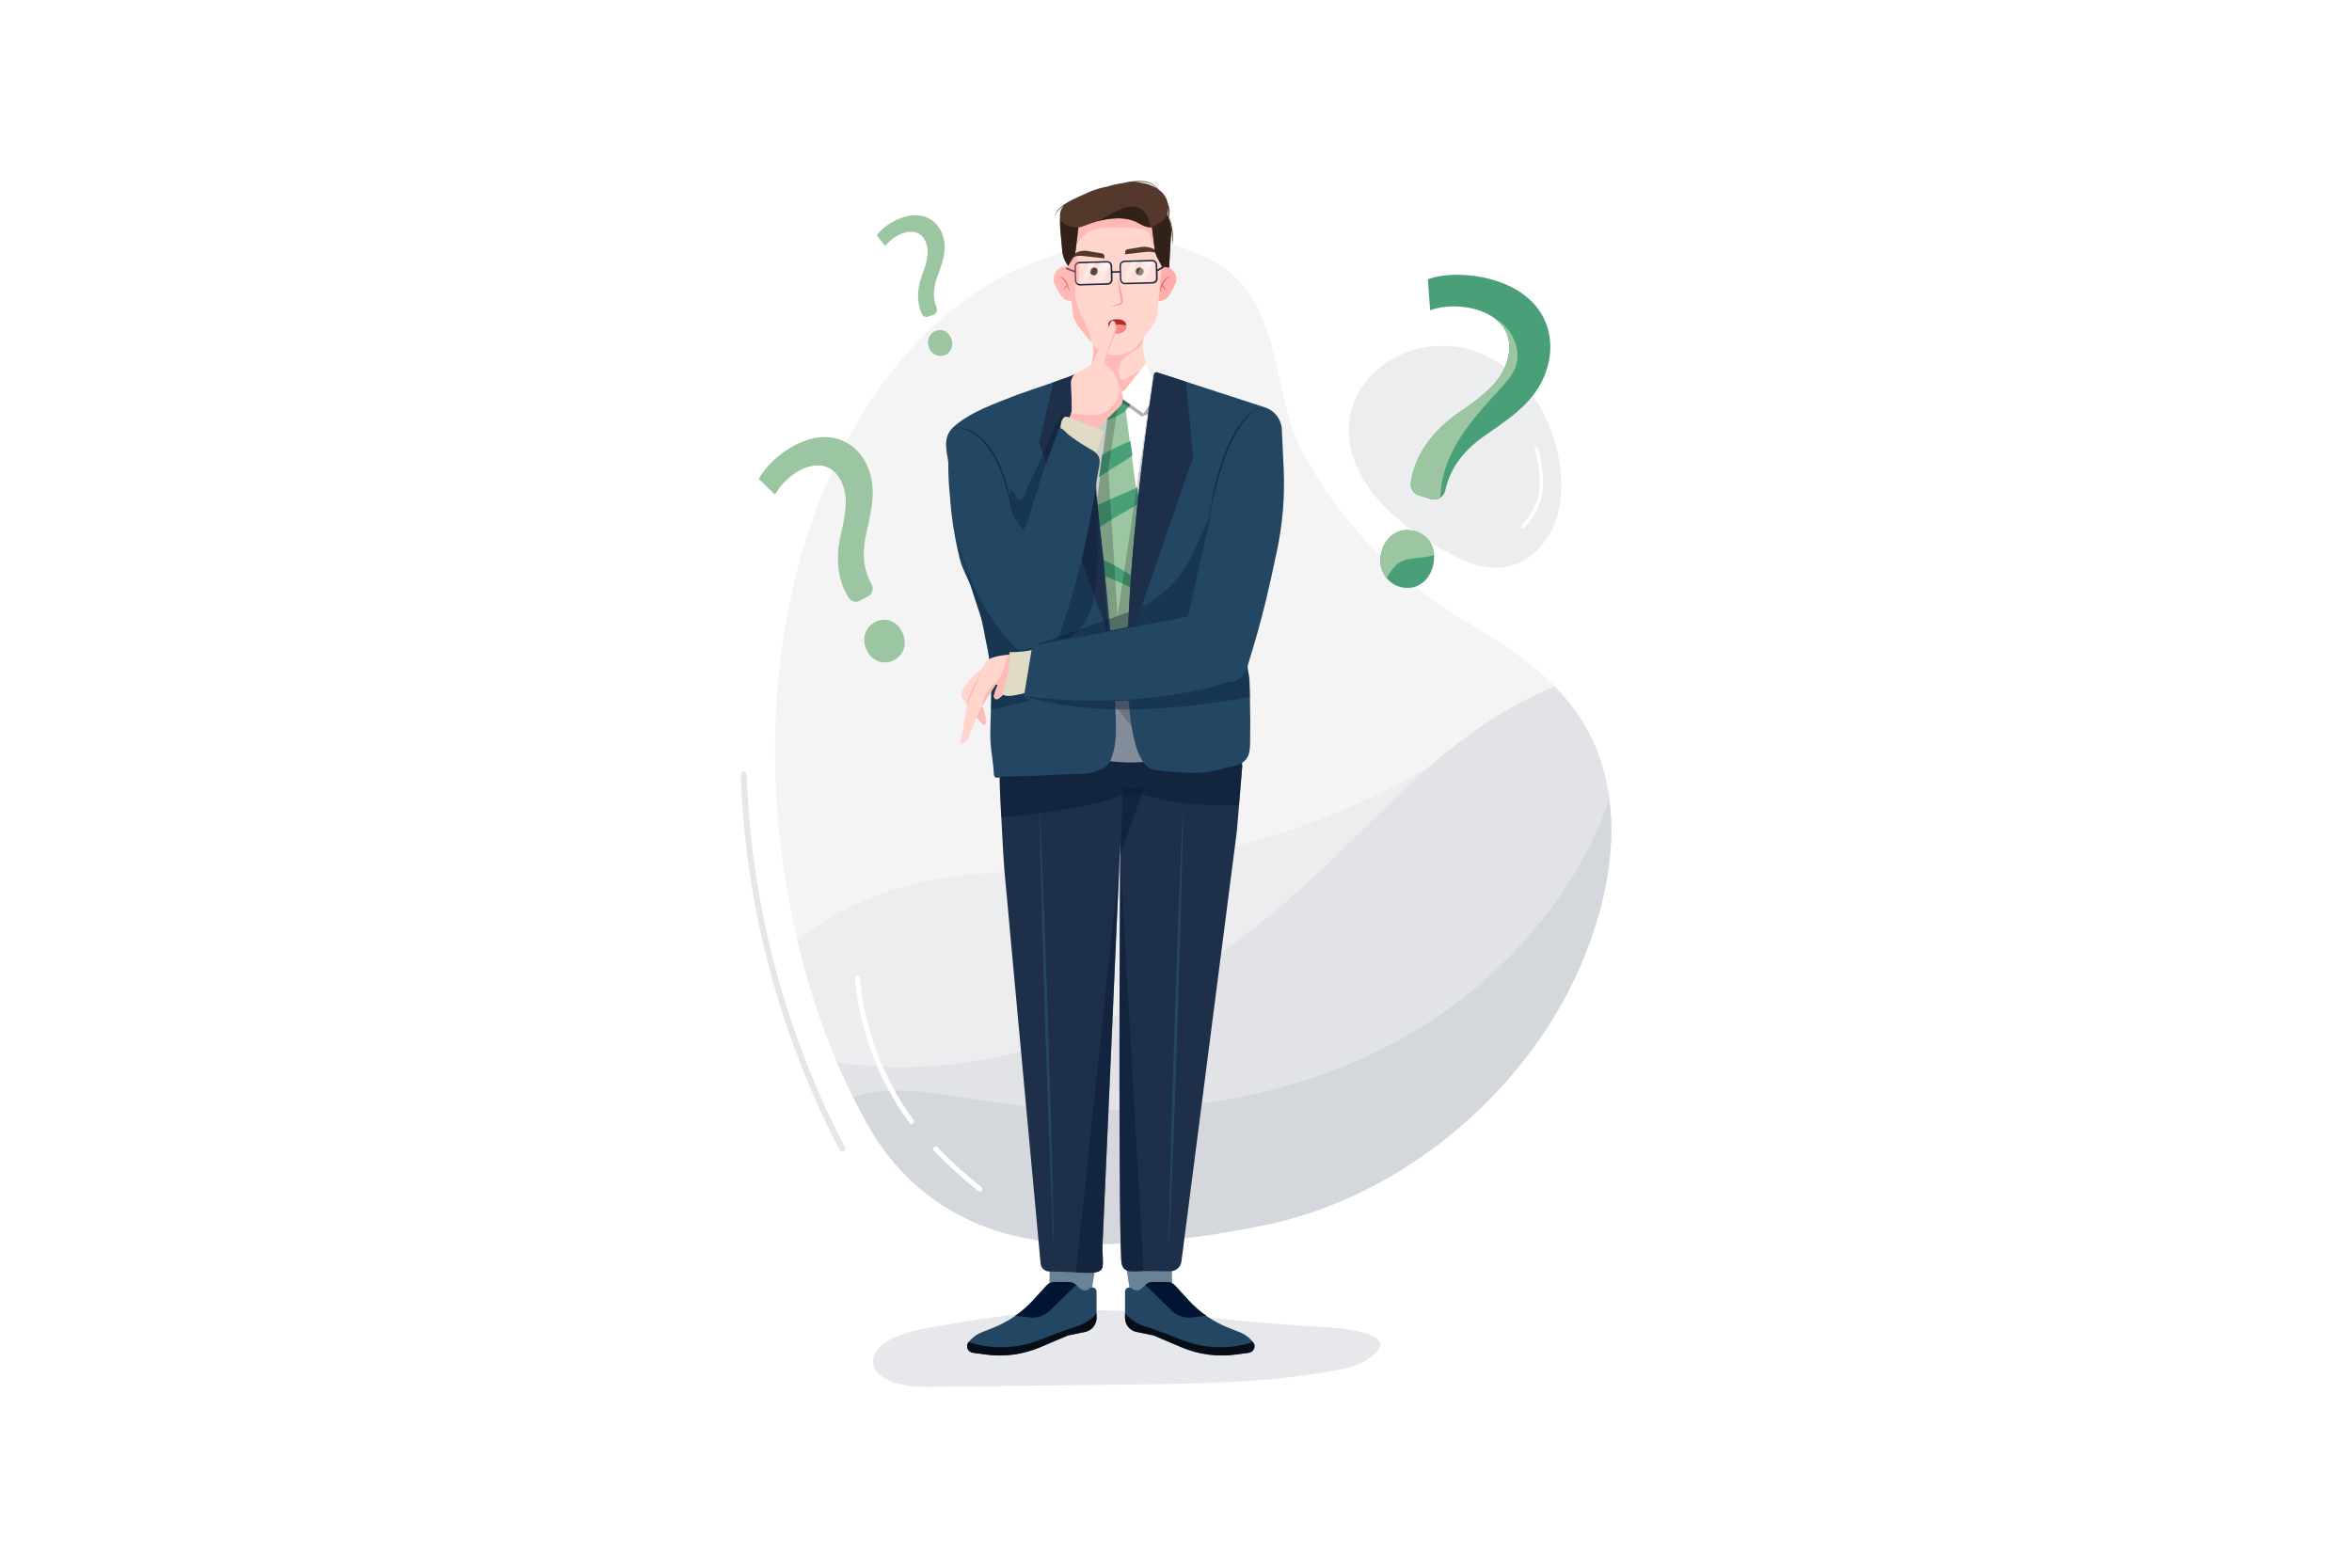 <?xml version="1.0" encoding="utf-8"?>
<!-- Generator: Adobe Illustrator 28.0.0, SVG Export Plug-In . SVG Version: 6.00 Build 0)  -->
<svg version="1.1" id="Layer_1" xmlns="http://www.w3.org/2000/svg" xmlns:xlink="http://www.w3.org/1999/xlink" x="0px" y="0px"
	 viewBox="0 0 4680 3120" style="enable-background:new 0 0 4680 3120;" xml:space="preserve">
<style type="text/css">
	.st0{fill:#FFFFFF;}
	.st1{fill:#F4F4F5;}
	.st2{fill:#ECEDEF;}
	.st3{fill:#E1E3E6;}
	.st4{fill:#D4D8DC;}
	.st5{fill:none;stroke:#FFFFFF;stroke-width:7;stroke-linecap:round;stroke-miterlimit:10;}
	.st6{opacity:0.11;}
	.st7{fill:#081A35;}
	.st8{opacity:0.1;fill:#081A35;enable-background:new    ;}
	.st9{fill:#9CC5A1;}
	.st10{fill:#49A078;}
	.st11{opacity:0.69;fill:#9CC5A1;enable-background:new    ;}
	.st12{fill:#FFD5CC;}
	.st13{opacity:0.35;fill:#FF888A;enable-background:new    ;}
	.st14{fill:#6A8295;}
	.st15{fill:#234662;}
	.st16{fill:#011533;}
	.st17{fill:#060D16;}
	.st18{fill:#1D2F49;}
	.st19{opacity:0.31;}
	.st20{opacity:0.2;}
	.st21{fill:#54382C;}
	.st22{opacity:0.5;fill:#FF888A;enable-background:new    ;}
	.st23{fill:#261712;}
	.st24{opacity:0.68;fill:#FF888A;enable-background:new    ;}
	.st25{fill:#D95C60;}
	.st26{opacity:0.21;fill:#FFFFFF;enable-background:new    ;}
	.st27{fill:#182841;}
	.st28{opacity:0.64;}
	.st29{fill:url(#SVGID_1_);}
	.st30{fill:url(#SVGID_00000064317346164426018030000016038086889895396500_);}
	.st31{fill:url(#SVGID_00000123418079769779261680000014299705972931921554_);}
	.st32{fill:url(#SVGID_00000137815715801992819250000009406164152944906886_);}
	.st33{opacity:0.72;}
	.st34{opacity:0.5;fill:#081A35;enable-background:new    ;}
	.st35{fill:#B52A2D;}
	.st36{fill:#FA8887;}
	.st37{opacity:0.36;fill:#081A35;enable-background:new    ;}
	.st38{fill:none;}
	.st39{opacity:0.33;}
	.st40{fill:#FF888A;}
	.st41{fill:#E0DBC4;}
	.st42{opacity:7.000000e-02;}
</style>
<rect class="st0" width="4680" height="3120"/>
<path class="st1" d="M3121.8,1970.6c-14.8,29-31.3,57.1-49.4,84.2c-127.3,190-332.1,337.4-555.7,383.4
	c-127.3,26.2-276.9,45.9-417.1,34.2c-105-8.8-198.6-45.8-273.1-110.3c-36-31.2-67.6-68.8-93.7-112.8c-2.4-4-4.7-8-6.9-12.1
	c-6.1-10.9-12-22-17.8-33.2c-0.9-1.6-1.7-3.2-2.5-4.9c-2.8-5.4-5.5-10.9-8.2-16.4c-5.9-11.9-11.6-23.8-17.1-35.9
	c-5.1-11-10-22.2-14.8-33.4c-32.7-76.8-59-157.9-78.7-240.9c0-0.1,0-0.2-0.1-0.3c-7.8-32.7-14.5-65.7-20.3-99
	c-1.6-9.3-3.2-18.7-4.6-28c-1.2-7.7-2.3-15.3-3.4-23c-20.9-148-21.7-298.3-1.8-439c51.5-365.7,265.3-764.4,671.7-801.8
	c77.6-7.2,151.4,10.4,214,57.5c109.8,82.7,89.2,247,148.9,359.5c3,5.6,6,11.2,9.1,16.8c15.9,28.4,33.5,55.8,52.6,82
	c70.4,96.6,159.7,177.8,262.6,238.7c21.5,12.7,43.1,25.8,64.3,39.6c30.4,19.8,59.9,41.2,87,65.1c6.2,5.4,12.2,11,18.1,16.8
	c3,2.9,5.9,5.8,8.9,8.8c13.5,13.7,26.1,28.3,37.6,43.8c13.8,18.6,25.9,38.4,35.9,59.3c4,8.3,7.7,16.8,11,25.4
	c12,31.2,20.2,63.7,24.2,96.9C3218.2,1718.3,3180.6,1855.8,3121.8,1970.6z"/>
<path class="st2" d="M2945.8,1458.8c-53.1,119.8-108.4,242.8-202.8,333.5c-61.3,58.9-136.2,101.3-211.2,141.4
	c-122.1,65.2-246.6,125.9-373.3,181.9c-127.1,56.1-263,108.5-401.1,93.1c-17.5-1.9-34.8-5.1-51.9-9.4c-2.8-5.4-5.6-10.9-8.2-16.4
	c-5.9-11.9-11.6-23.8-17.1-35.9c-5.1-11-10-22.2-14.8-33.4c-32.7-76.8-59-157.9-78.7-240.9c72.4-63,184.3-106.2,263.1-120.6
	c127.2-23.1,257.7-17.6,386.4-29.4C2490.5,1699.5,2738.2,1607.4,2945.8,1458.8z"/>
<path class="st3" d="M3121.8,1970.6c-14.8,29-31.3,57.1-49.4,84.2c-127.3,190-332.1,337.4-555.7,383.4
	c-127.3,26.2-276.9,45.9-417.1,34.2c-155.8-13-286.7-88.2-366.8-223c-2.4-4-4.7-8-6.9-12.1c-9.9-17.8-19.5-36-28.6-54.4
	c-5.9-11.9-11.6-23.8-17.1-35.9c-5.1-11-10-22.2-14.8-33.4c167.4,27.6,342.9-1.6,500.2-67.2c179.1-74.6,336.6-193.9,477.1-327.8
	c87.8-83.7,170.2-173.8,267.4-246.5c51.2-38.3,115.7-79.1,183.5-105.8c13.5,13.7,26.1,28.3,37.6,43.8c19.4,26,35.1,54.5,46.9,84.7
	c12,31.2,20.2,63.7,24.2,96.9C3218.2,1718.3,3180.6,1855.8,3121.8,1970.6z"/>
<path class="st2" d="M2707.2,944.3c34.8,65.4,97.3,111.2,161.3,148.4c38.2,22.2,81.1,42.8,124.8,36.2c42.6-6.4,78.4-38.9,96.4-78.1
	s19.9-84.1,13.8-126.8c-12.4-86.9-60.9-171.6-138.8-212.2C2808.1,630.4,2616.3,773.3,2707.2,944.3z"/>
<path class="st4" d="M3206,1657.1c0,0.8,0,1.7,0,2.5c0,1.8-0.1,3.5-0.1,5.2c0,2.1-0.1,4.2-0.2,6.3c-0.1,2.7-0.2,5.4-0.4,8
	c-0.1,1.4-0.1,2.8-0.2,4.3c-0.1,1.1-0.1,2.2-0.2,3.3c-0.1,1.9-0.3,3.8-0.4,5.8s-0.3,4-0.5,5.9c-0.1,1.6-0.3,3.2-0.4,4.8
	c-0.1,1.1-0.2,2.2-0.3,3.2c-0.1,1.4-0.3,2.8-0.4,4.1c-0.5,4.3-1,8.5-1.5,12.8c-0.2,1.7-0.4,3.3-0.7,5c-0.2,1.3-0.3,2.5-0.5,3.7
	c-0.3,2.2-0.6,4.5-1,6.7c-0.3,2.1-0.7,4.2-1,6.3c-0.4,2.7-0.9,5.3-1.4,7.9c-0.4,2-0.7,3.9-1.1,5.9c0,0.1,0,0.3-0.1,0.4
	c-0.4,2.1-0.8,4.2-1.2,6.2c0,0.1-0.1,0.2-0.1,0.3c-0.4,1.9-0.8,3.9-1.2,5.8c-1.6,7.8-3.4,15.6-5.3,23.4c-0.4,1.7-0.8,3.4-1.3,5.1
	c-1.6,6.3-3.2,12.6-5,18.8c-0.4,1.3-0.7,2.6-1.1,3.9c-0.6,2.2-1.3,4.4-1.9,6.6c-0.3,1.1-0.7,2.2-1,3.3c-0.6,1.9-1.1,3.7-1.7,5.6
	c-4.2,13.4-8.6,26.7-13.5,39.8c-0.6,1.6-1.2,3.2-1.8,4.9c-0.3,0.8-0.6,1.7-1,2.5c-1.2,3.2-2.4,6.3-3.6,9.4c-0.6,1.6-1.3,3.2-1.9,4.9
	c-2.6,6.5-5.3,12.9-8,19.2c-0.7,1.6-1.4,3.2-2.1,4.8c-1.4,3.2-2.8,6.3-4.2,9.5l-2.1,4.7c-0.7,1.6-1.4,3.1-2.2,4.7
	c-2.9,6.3-5.9,12.4-8.9,18.5c-0.8,1.5-1.5,3.1-2.3,4.6c-0.8,1.5-1.5,3-2.3,4.6c-14.8,29-31.3,57.1-49.4,84.2
	c-127.3,190-332.1,337.4-555.7,383.4c-127.3,26.2-276.9,45.9-417.1,34.2c-160.3-13.4-294.4-92.7-373.7-235.1
	c-9.9-17.8-19.5-36-28.6-54.4c17-4.9,34.4-8.2,52-10.1c67.9-7.3,136,7,203.4,17.4c130.1,20.1,263.9,25.3,394.9,11.6
	c137.3-14.4,271.6-49.6,395.5-110.4c208.2-102.1,383.1-282.5,459.1-499.7C3205,1613.3,3206.3,1635.2,3206,1657.1z"/>
<path class="st0" d="M1813.6,2236.9c-1.6,0-3.1-0.7-4-2c-61.5-84.2-99-183.5-108.6-287.3c-0.5-2.7,1.3-5.3,4-5.8
	c2.7-0.5,5.3,1.3,5.8,4c0.1,0.3,0.1,0.6,0.1,0.9c9.5,102,46.3,199.6,106.7,282.4c1.6,2.2,1.1,5.4-1.1,7
	C1815.7,2236.6,1814.7,2236.9,1813.6,2236.9L1813.6,2236.9z"/>
<path class="st0" d="M1949.7,2371.4c-1.1,0-2.2-0.4-3.1-1.1c-31.4-24.8-61.1-51.7-88.8-80.5c-1.7-2.1-1.4-5.3,0.7-7
	c1.9-1.5,4.6-1.5,6.5,0.1c27.4,28.5,56.7,55.1,87.8,79.6c2.2,1.7,2.5,4.9,0.8,7C1952.7,2370.7,1951.2,2371.4,1949.7,2371.4
	L1949.7,2371.4z"/>
<path class="st5" d="M3057,892.7c4.3,16,7.3,32.3,9,48.7c1.3,12.2,1.8,24.6,0.1,36.7c-3.7,26.4-17.9,50.5-36.1,70"/>
<g class="st6">
	<path class="st7" d="M1676,2291.6c-2.2,0-4.2-1.2-5.2-3.1c-120.3-229.6-188.3-488-196.8-747.1c0-3.2,2.6-5.9,5.8-5.9
		c3.1,0,5.7,2.4,5.9,5.5c8.4,257.4,76,514,195.5,742c1.5,2.9,0.4,6.4-2.5,7.9C1677.9,2291.4,1677,2291.6,1676,2291.6L1676,2291.6z"
		/>
</g>
<path class="st8" d="M2744.9,2682.2c14-32.6-80.6-39.5-118-41.6c-99.2-5.5-198.5-16.3-297.4-24.4c-63-5.2-126.2-10.3-189.6-9.1
	c-91.5,1.7-181.5,16.6-270.8,31.6c-36.5,6.1-74.5,12.8-103.3,30.4c-40.6,24.8-39.4,63.7,11.4,81.7c27.5,9.7,59.3,9.6,89.8,9.2
	l385.1-4.6c135.4-1.6,272.2-3.4,403.5-27.7c23.2-4.3,47.1-9.6,64.9-21.5C2734.3,2696.9,2742,2689,2744.9,2682.2z"/>
<path class="st9" d="M1846.9,630.3c-5,1.7-10.5-0.7-12.5-5.6l-0.5-1.1c-9.3-20.2-10.3-45.7,0.8-75.8c10.1-26.7,14.4-45.3,8.5-62.9
	c-6.7-19.9-23.3-28.9-47.2-20.7c-13.6,4.9-27.2,15-34.1,25.7l-17.3-21.3c9.3-13.8,28.8-27.8,48.8-34.9c43.5-15.5,72.4,5.1,82.4,34.7
	c8.9,26.5,1,50.8-9.7,79.5c-9.8,26.2-10.1,45.5-2.3,65l0,0c2.1,5.4-0.6,11.4-5.9,13.5c0,0-0.1,0-0.1,0L1846.9,630.3z M1849,693.2
	c-6.3-15.2-0.3-29.9,13.6-34.9c13.2-4.7,25.7,2.2,30.6,16.6c4.6,13.6-0.5,27.2-14.4,32.2C1866.9,711.4,1853.9,705.1,1849,693.2
	L1849,693.2z"/>
<path class="st9" d="M1795.2,1258.3c-10-20.7-29.3-29.6-48.5-22.6c-1.7,0.6-3.3,1.3-4.9,2.2c-21.7,11.2-28.4,36.5-15,60
	c3,5.2,7,9.7,11.9,13.2c11.6,8.4,26.9,9.6,39.6,3C1799.9,1302.8,1805.5,1279.5,1795.2,1258.3z M1724.8,1056.5
	c11.5-49.3,19.5-90.7-0.5-132.1c-22.4-46.3-74-73.7-141.9-38.7c-31.3,16.1-60.2,43.2-72.6,67.8l32.7,31.1c2.1-4.3,4.5-8.4,7.3-12.3
	c11.3-15.6,26.1-28.3,43.2-37.3c37.5-18.5,66.4-7.5,81.4,23.5c13.3,27.4,10,58.7-1,104.7c-11.8,51.7-5.1,93.1,14.4,124.2l1,1.7
	c4.3,7.6,13.8,10.4,21.6,6.5l12.7-6.6l4.2-2.2c5.7-3,9.2-8.9,9.2-15.2c0-2.8-0.7-5.7-2-8.2
	C1717.7,1133.2,1714.2,1101.5,1724.8,1056.5L1724.8,1056.5z"/>
<path class="st10" d="M2853.5,1104.4c-1.5-22.2-14.9-40.2-37.2-47c-31.5-9.6-60.7,9-68.5,45c-3.7,16.9,0.4,34.5,11.2,48
	c6.5,8.1,15.3,14.1,25.2,17.1c31.5,9.4,57.8-8.4,66.6-39.1C2853.1,1120.6,2854,1112.5,2853.5,1104.4z M2973.5,557.8
	c-45.3-13.8-98.1-14.6-132.4-2l4.6,61.8c26.2-10.2,63.4-10.4,94.2-1c14.2,4.6,25.9,10.6,35.2,17.8c26.1,20.2,33.7,49.7,24.2,82.8
	c-11.4,39.7-42.6,67.6-94.5,102.6c-57.9,39.8-88.2,87.2-96.8,136.4l-0.5,2.6c-2.4,11.8,4.3,23.5,15.5,26.9l24.6,7.5
	c2.1,0.6,4.2,1,6.4,1c4.4,0,8.6-1.3,12.2-3.8c4.7-3.2,8.1-8,9.4-13.6c10.3-45.8,35.1-80.4,85.9-114.8
	c55.5-37.8,100.4-71.1,117.5-131C3098.3,663.9,3071.8,587.8,2973.5,557.8L2973.5,557.8z"/>
<path class="st9" d="M2853.5,1104.4c-21.7,8.6-51.9,2.7-71.7,17.2c-9.6,7-16.2,18.2-22.9,28.8c-10.8-13.5-14.9-31.1-11.2-48
	c7.8-36,37.1-54.7,68.5-45C2838.6,1064.2,2852,1082.2,2853.5,1104.4z"/>
<path class="st9" d="M3015.4,731.1c-6.1,16-17.8,29-29.3,41.6c-32.3,35.3-65.3,70.7-89,112.3c-18.2,32.1-30.6,68.7-30.8,105.3
	c-3.6,2.4-7.9,3.8-12.2,3.8c-2.2,0-4.3-0.4-6.4-1l-24.6-7.5c-11.2-3.4-17.9-15.1-15.5-26.9l0.5-2.6c8.5-49.2,38.8-96.5,96.8-136.4
	c51.9-35,83.1-62.9,94.5-102.6c9.5-33.1,1.8-62.6-24.2-82.8C3008.4,652.9,3028.9,695.5,3015.4,731.1z"/>
<path class="st11" d="M1723.1,1188.9l-12.7,6.6c-7.8,4-17.3,1.1-21.6-6.5l-1-1.7c-19.4-31.1-26.2-72.4-14.4-124.2
	c11-45.9,14.2-77.3,1-104.7c-15-31-43.9-42-81.4-23.5c-17.1,8.9-31.8,21.7-43.2,37.3c13.5-31.9,65.1-49.2,96.1-52.2
	c11.9-1.1,24.9-0.5,34.3,7c6,4.8,9.8,11.8,12.9,18.9c32.2,74.2-2.7,164.4,28.3,239.1C1722,1186.3,1722.5,1187.6,1723.1,1188.9z"/>
<path class="st11" d="M1738.7,1311.1c-4.9-3.5-9-8-11.9-13.2c-13.4-23.6-6.7-48.9,15-60c1.6-0.8,3.2-1.6,4.9-2.2
	c1.7,3.8,3.2,7.8,4.5,11.8C1758.2,1269.4,1756.5,1296.7,1738.7,1311.1z"/>
<path class="st12" d="M2309.4,762.4c0,0-31.4,125.3-75.4,129.7c-59.5,5.8-133.2-105.3-105.4-123.9c0.6-0.4,1.2-0.8,1.9-1.1
	c56.7-25.7,43.8-80.5,43.8-80.5s25.5-17.5,50.9-29.1c27.2-12.5,54.2-18.2,49.5,11.2c-0.2,1.4-0.4,2.8-0.6,4.3
	c-0.4,3.1-0.6,6.1-0.6,9c-0.3,14.8,2.7,29.4,8.8,42.8c5.1,11.1,11.8,21.4,20,30.5C2304.5,757.9,2306.8,760.2,2309.4,762.4z"/>
<path class="st13" d="M2302.2,755.4c-2.2,3.6-4.7,7-7.6,10.1c-12.2,13.3-27.2,23.6-42,33.8c-10.6,7.3-21.7,14.8-34.4,17.1
	c-6.6,1.1-13.4,1-20.1-0.1c-23.1-3.5-44.1-15-59.4-32.6c-4.1-4.6-7.5-9.8-10.1-15.4c0.6-0.4,1.2-0.8,1.9-1.1
	c56.7-25.7,43.8-80.5,43.8-80.5s25.5-17.5,50.9-29.1c4.2,0.9,8.4,1.9,12.5,2.9c10.2,2.6,21.8,4.7,31.3,9.1c1.9,0.8,3.7,2,5.1,3.6
	c2.1,2.7,1.4,5.7-0.6,9c-1.3,1.9-2.7,3.8-4.2,5.5c-10.8,12.8-30.1,18.5-38.5,32.3c-4,6.6-9.7,34.2,4.1,35.5c1.8,0.2,3.6-0.7,5.2-1.5
	c11.7-6.3,23-13.4,33.7-21.3c3.1-2.1,6-4.7,8.4-7.6C2287.3,736,2294,746.3,2302.2,755.4z"/>
<path class="st14" d="M2333.1,2488.6c-3.1,3.9,0,90.7,0,90.7H2250l-21-134.1L2333.1,2488.6z"/>
<path class="st15" d="M2238.6,2570.5v52.2c0,13.6,9.5,25.3,22.8,28l34,7l55.7,23.6c34,14.4,71.3,19.4,107.9,14.4l25.8-3.5
	c6.5-0.9,11.4-6.5,11.4-13.1c0-3-1.1-5.9-3-8.2c-7.4-9.1-17-16-27.9-20.2l-19.5-7.6c-31-12.1-58.8-31.1-81.3-55.7l-26.3-28.8
	c-4.1-4.5-9.9-7.1-15.9-7.1h-28.5c-5.5,0-10.7,2.1-14.7,5.8l-7.7,7.2c-5.3,5-13.6,5-18.9,0l0,0c-3.4-3.1-8.6-2.9-11.7,0.4
	C2239.4,2566.4,2238.6,2568.4,2238.6,2570.5z"/>
<path class="st16" d="M2279.1,2557.3l52.4,51.2c10.4,10.2,24.8,15.1,39.2,13.5l29.7-3.2c-13.1-9.1-25.1-19.7-35.9-31.5l-26.3-28.8
	c-4.1-4.5-9.9-7.1-15.9-7.1h-28.6c-2.8,0-5.6,0.6-8.2,1.6L2279.1,2557.3z"/>
<path class="st17" d="M2238.6,2613.4v9.4c0,13.6,9.5,25.3,22.8,28l34,7l55.7,23.6c34,14.4,71.3,19.4,107.9,14.4l25.8-3.5
	c6.5-0.9,11.4-6.5,11.4-13.1c0-3-1.1-5.9-3-8.2c-1.6,0.5-3.1,1-4.7,1.5c-45.7,13.9-94.9,11.1-139.2-6.6
	c-34.4-13.8-57.6-21.9-72.1-26.4c-13.5-4.3-25.7-12-35.4-22.4L2238.6,2613.4z"/>
<path class="st14" d="M2087.4,2488.6c3.1,3.9,0,90.7,0,90.7h83.2l20.9-134.1L2087.4,2488.6z"/>
<path class="st18" d="M2471.8,1525.3l-6.4,77.3l-4.3,51.6l-110.3,856.4c-1.4,11.3-11.1,19.7-22.5,19.5c-17.1-0.3-34.3-0.5-51.5-0.5
	h-1.3c-20.9,0.2-42.8,6.6-44.4-20.3c-0.6-10.1-0.8-20.3-1.1-30.5c-0.8-30.9-1.2-61.7-1.5-92.6c-0.9-87.3-1-174.5-1-261.8
	c0-89.9,0.2-179.7,0.6-269.6c0.2-50,0.4-100.1,0.8-150.1c0-4.6,0-9.2,0.1-13.9c0-3.9,0-7.8,0.1-11.7l-0.3,6.8l-1.3,30
	c-1.9,42.4-3.8,84.8-5.6,127.2l-12.1,274c-4,89.6-7.9,179.3-11.9,268.9c-1.4,31.5-2.8,62.9-4.2,94.4c-0.6,12.7,2.2,28.9,0.2,40.8
	c-1.3,7.7-8.9,10.7-18.2,11.7c-6.8,0.6-13.6,0.6-20.3,0c-4.6-0.3-8.7-0.6-11.8-0.7l-2.7-0.1c-17.6-0.4-36-1.6-53-1.6
	c-9,0-16.5-6.8-17.3-15.8c-0.5-5.8-1.1-11.6-1.6-17.5c-3.5-38-7-76-10.5-114c-5.6-60.2-11.1-120.5-16.7-180.7
	c-6.2-67-12.4-134-18.5-201c-5.4-58.3-10.7-116.7-16.1-175c-1.9-21.1-3.6-42.2-5.8-63.2c-4.8-45.6-6.5-91.2-9-137.1
	c-0.3-5-0.5-9.9-0.8-14.9c-3-52.4-3.7-87.8,0.6-142.8c0.1-1.4,0.2-2.7,0.3-4c0.9-15.2-0.2-25.1,9.5-38.1s29.2-19.7,42.5-26.7
	c7.8-4,15.7-7.7,23.5-11.1c34.4-14.7,69.8-23.4,106.9-29.9c1.5,2.7-0.6,3.2,2.5,5.7c12.3,9.8,109-23,124-22.6
	c58,1.8,85.5-13,144.7,15c0.8,0.4,6.1,31.6,11.8,67.2c2.2,14.1,4.5,28.8,6.5,42.7c2.8,19.2,5.2,36.7,6.5,47.8
	C2471.4,1519.5,2471.8,1523.1,2471.8,1525.3z"/>
<path class="st15" d="M2181.9,2570.5v52.2c0,13.6-9.5,25.3-22.8,28l-34,7l-55.7,23.6c-34,14.4-71.2,19.4-107.8,14.4l-25.8-3.5
	c-6.5-0.9-11.4-6.5-11.4-13.1c0-3,1.1-5.9,3-8.2c7.4-9.1,17-16,27.9-20.2l19.5-7.6c31-12.1,58.8-31.2,81.3-55.7l26.3-28.8
	c4.1-4.5,9.9-7.1,15.9-7.1h28.6c5.5,0,10.7,2.1,14.7,5.8l7.7,7.2c5.3,5,13.6,5,18.9,0l0,0c3.4-3.1,8.6-2.8,11.7,0.6
	C2181.1,2566.5,2181.9,2568.5,2181.9,2570.5z"/>
<path class="st0" d="M2133.4,747.2l77.4,44.6l84.2-46.7l38.8,762.8c0,0-101.6,26.6-184.9-8.8S2133.4,747.2,2133.4,747.2z"/>
<path class="st16" d="M2141.4,2557.3l-52.4,51.2c-10.4,10.2-24.8,15.1-39.2,13.5l-29.7-3.2c13.1-9.1,25.1-19.7,35.9-31.5l26.3-28.8
	c4.1-4.5,9.9-7.1,15.9-7.1h28.6c2.8,0,5.6,0.6,8.2,1.6L2141.4,2557.3z"/>
<path class="st17" d="M2181.9,2613.4v9.4c0,13.6-9.5,25.3-22.8,28l-34,7l-55.7,23.6c-34,14.4-71.2,19.4-107.8,14.4l-25.8-3.5
	c-6.5-0.9-11.4-6.5-11.4-13.1c0-3,1.1-5.9,3-8.2c1.6,0.5,3.1,1,4.7,1.5c45.7,13.9,94.9,11.1,139.2-6.6
	c34.4-13.8,57.6-21.9,72.1-26.4c13.5-4.3,25.7-12,35.4-22.4L2181.9,2613.4z"/>
<path class="st15" d="M2097.3,2495.9c-1.9-37.5-3.4-75-5.1-112.5l-4.5-112.4c-1.6-37.5-2.7-75-4.1-112.5l-3.9-112.5l-3.4-112.5
	c-1.1-37.5-2.4-75-3.2-112.5l-2.8-112.5c-0.7-37.5-1.6-75-2.1-112.6c1.9,37.5,3.4,75,5.1,112.5l4.5,112.5c1.6,37.5,2.7,75,4.1,112.5
	l3.9,112.5l3.3,112.5c1.1,37.5,2.4,75,3.2,112.5l2.8,112.5C2095.9,2420.9,2096.8,2458.4,2097.3,2495.9z"/>
<path class="st15" d="M2325.3,2495.9c1.9-37.5,3.4-75,5.1-112.5l4.5-112.5c1.6-37.5,2.7-75,4.1-112.5l3.9-112.5l3.4-112.5
	c1.1-37.5,2.4-75,3.2-112.5l2.8-112.5c0.7-37.5,1.6-75,2.1-112.6c-1.9,37.5-3.4,75-5.1,112.5l-4.5,112.5c-1.6,37.5-2.7,75-4.1,112.5
	l-3.9,112.5l-3.4,112.5c-1.1,37.5-2.4,75-3.2,112.5l-2.8,112.5C2326.7,2420.9,2325.8,2458.4,2325.3,2495.9z"/>
<polygon class="st9" points="2287.4,1173.3 2276.1,1200.7 2269.8,1216 2230.1,1312.8 2159.4,1182.4 2161.6,1165.3 2165.9,1131 
	2171.4,1087.7 2178.9,1028.4 2186.9,965.1 2193,916.5 2202.6,840.8 2205.1,821.1 2199,815.7 2196.9,813.8 2220.7,786.8 
	2249.1,807.1 2245.8,810.7 2240,817.2 2240.4,820.4 2249.2,886.4 2253.4,918 2262.7,987.7 2267.3,1022.3 "/>
<path class="st10" d="M2245.8,808.6l-5.8,5.9l0.4,2.9c-11.4,8.4-24.2,14.7-37.8,18.6l2.5-17.9l-6.1-5l-2.1-1.7l23.8-24.7l28.4,18.6
	L2245.8,808.6z"/>
<path class="st10" d="M2253.4,906.5c-21.4,15.2-44.9,27.8-66.5,43.1l6.2-44.4c18.1-10.5,36.8-19.7,56.2-27.5L2253.4,906.5z"/>
<path class="st10" d="M2267.2,1001.8c-32.7,18.8-65.9,36.8-95.9,59.8l7.5-54.2l83.8-37.2L2267.2,1001.8z"/>
<path class="st10" d="M2276.1,1164.7l-6.3,14c-35.1-17.7-71.3-33.1-108.3-46.3l4.4-31.3C2204.9,1117.7,2243.6,1136.7,2276.1,1164.7z
	"/>
<g class="st19">
	<polygon points="2275.1,823 2224.3,787.1 2222.1,785.5 2220.3,787.4 2171,836.8 2175.1,842.1 2200.6,816.4 2222.8,794.2 
		2247.7,811.8 2271.9,828.9 2293.2,820.9 2296,793.8 	"/>
</g>
<g class="st20">
	<polygon points="2229.1,775.3 2205.3,935 2223.7,1226.2 2294.9,745.2 2362.1,1024.4 2296.2,1499.1 2145.8,1316.6 2122.5,844.5 	"/>
</g>
<path class="st12" d="M2337.5,567.8l-9.9,18.1c-3.3,6.1-9.1,10.6-15.8,12.4l-6.7,1.8l-1.8,20.5c-1,11-5.1,21.6-11.8,30.4l-20.3,26.6
	l-4.9,6.4c-19.6,25.7-56.4,30.6-82.1,11c-3.8-2.9-7.3-6.3-10.3-10.1l-2.3-2.9l-1.7-2.1l-23-29c-6.9-8.7-11.2-19.2-12.4-30.2
	l-1.1-10.7l0,0l-1-9.7l-7.3-1.9c-1.4-0.4-2.8-0.9-4.1-1.5c-0.7-0.3-1.4-0.6-2-1l0,0c-3.7-2.2-6.9-5.2-9.1-8.9l0,0
	c-0.2-0.3-0.4-0.6-0.5-0.9l-9.9-18.1c-2-3.7-3.1-7.9-3.1-12.2c0-1.1,0.1-2.2,0.2-3.3c1.8-13.9,14.5-23.7,28.3-22l-0.1-0.8v-0.3
	c0-0.4-0.1-0.8-0.1-1.1c-0.3-3.7-0.3-7.5,0.1-11.2l4.1-39.5c3-29.9,28.1-52.6,58.2-52.6h66.4c10.8,0,21.4,3,30.6,8.6
	c6.3,3.9,11.8,8.8,16.2,14.7c7.6,10.2,11.8,22.5,11.7,35.2v36.9c0,1.7-0.1,3.5-0.2,5.2l-0.4,4.8c1-0.2,2-0.3,3.1-0.3
	c4-0.1,8,0.7,11.7,2.5l0,0c12.7,6.1,18.1,21.3,12,34C2337.9,567,2337.7,567.4,2337.5,567.8L2337.5,567.8z"/>
<path class="st13" d="M2289.2,471.9c-1.7-4.4-3.6-8.9-7.2-11.9c-4.3-3.7-10.4-4.5-16-5.1c-17.2-1.8-34.5-2.6-51.9-2.4
	c-21,0.2-43.8,2.8-58.9,17.4c-11.3,10.9-17.4,27.8-31.8,34c-1.1,0.6-2.3,0.8-3.5,0.5c-1.2-0.5-2.1-1.4-2.6-2.5
	c-5.6-9.8-3.2-22-0.5-33c3.4-13.3,7.2-27.1,16.4-37.4c8.1-9.1,19.5-14.5,30.9-18.8c26.2-9.9,54-15.2,82-15.9c14-0.3,28.7,0.7,41,7.6
	c15.9,9,25.5,26.7,28.7,44.7s1,36.5-1.6,54.6c-1.6,11.3-8.7,16.8-12.8,4.9C2297,496.4,2293.9,483.9,2289.2,471.9z"/>
<path class="st21" d="M2324.7,433c0.8-1.7,1.5-3.6,1.9-5.4c1-4.9,0.9-10-0.3-14.8c-0.7-2.8-1.5-5.6-2.6-8.3
	c-1.8-8.8-6.7-18.8-17.8-27c-2.5-2.9-5.3-5.6-8.2-8.1c-4.3-3.7-9.5-6.4-15-7.8c-5.7-1.4-11.3-1.4-17-1.4c-5.6,0.1-11.3,0.5-16.9,1.3
	c-4.2,0.6-8.3,1.5-12.4,2.5c-11.7,1.7-23.3,4.2-34.6,7.7c-2,0.4-4.1,0.7-6.1,1.2c-5.5,1.2-11,2.8-16.4,4.6
	c-5.4,1.8-10.7,3.9-15.8,6.3c-5.1,2.5-10.2,4.8-15.4,7c-10.2,4.7-20.7,9.2-30.1,15.8c-4.7,3.2-9.1,6.9-13,11.1
	c-2,2.1-3.6,4.5-4.6,7.2c-1.1,2.7-1.1,5.7,0,8.4c-0.9-2.7-0.7-5.6,0.5-8.1c1.2-2.5,2.8-4.8,4.9-6.7c3.2-3.2,6.7-6.1,10.5-8.7
	c-4.8,5.4-7.4,12.4-7.2,19.6l0.1,4.3l0.4,19.7c0,1.2,0.1,2.4,0.2,3.6l3.9,42.4c0.8,8.4,3.4,16.5,7.7,23.7l4,6.6l11.3-17.9
	c1.8-3.9,3-8,3.5-12.2l0,0l5.7-46.9c3.8-0.6,7.5-1.7,11.1-3.1c8.2-3.4,16.6-6.2,25.1-8.6l0.2-0.1c24.7-6.8,58.5-11.3,83.9,3.7
	c8.6,5,15.9,7.5,22.3,8.2h0.4c1.1,0.1,2.3,0.1,3.4,0.1l5.4,43.1c0.8,6.5,2.9,12.8,6,18.5l6.4,11.8c0.7,1.3,1.2,2.8,1.5,4.3l14.8,2.2
	l3.2-56.7c0.1-2.2,0.4-4.4,0.6-6.5C2331.5,457,2329.6,444.4,2324.7,433z M2324.7,413c0.8,4.7,0.8,9.4-0.1,14.1
	c-0.2,1.2-0.6,2.4-1,3.5c-0.4-0.8-0.7-1.5-1.1-2.3c0.6-1.5,0.8-2.4,0.8-2.4c1.1-4.3,1.6-8.7,1.4-13.1V413z M2175.7,380.4l4.2-1.6
	c1.1-0.4,2.2-0.8,3.4-1.1C2180.7,378.5,2178.2,379.4,2175.7,380.4L2175.7,380.4z M2276.2,364.6c-6.5-1.4-13.1-2.2-19.7-2.1
	c3-0.3,6.1-0.5,9.1-0.6c5.6-0.1,11.2-0.1,16.6,1c5.4,1.2,10.4,3.6,14.7,7.1c2.4,1.9,4.7,3.9,6.9,6
	C2297.1,371.3,2288.1,367.3,2276.2,364.6L2276.2,364.6z"/>
<path class="st22" d="M2337.5,567.8l-9.9,18.1c-3.3,6.1-9.1,10.6-15.8,12.4l-6.7,1.8l6.2-69.7l3.1-0.3c14-0.4,25.8,10.6,26.2,24.7
	C2340.8,559.3,2339.7,563.8,2337.5,567.8L2337.5,567.8z"/>
<path class="st21" d="M2243.4,496.2l26.4-4.4c10.3-1.7,20.9,0.4,29.8,5.9l16.7,10.4c0.1,0.1,0.1,0.2,0,0.3c-0.1,0.1-0.1,0.1-0.2,0.1
	l-17.5-5.5c-5.7-1.8-11.7-2.4-17.6-1.7l-42.3,4.7c-0.1,0-0.2-0.1-0.2-0.2c0,0,0,0,0,0l0.6-5C2239.3,498.4,2241.1,496.6,2243.4,496.2
	z"/>
<path class="st21" d="M2193,504.4l-29.1-4.9c-8.6-1.4-17.5,0.3-24.9,4.9l-19,11.8c-0.1,0.1-0.1,0.2,0,0.3c0.1,0.1,0.1,0.1,0.2,0.1
	l19-5.9c4.7-1.5,9.8-2,14.7-1.4l43.8,4.9c0.1,0,0.2-0.1,0.2-0.2c0,0,0,0,0-0.1l-0.6-5.1C2197,506.6,2195.3,504.8,2193,504.4z"/>
<path class="st23" d="M2184.7,540.2c0,4.3-3.5,7.8-7.8,7.8s-7.8-3.5-7.8-7.8c0-4.3,3.5-7.8,7.8-7.8c0,0,0,0,0,0
	C2181.2,532.4,2184.7,535.8,2184.7,540.2C2184.7,540.1,2184.7,540.1,2184.7,540.2z"/>
<path class="st23" d="M2275.7,540.2c0,4.3-3.5,7.8-7.8,7.8c-4.3,0-7.8-3.5-7.8-7.8c0-4.3,3.5-7.8,7.8-7.8
	C2272.3,532.4,2275.7,535.8,2275.7,540.2C2275.7,540.1,2275.7,540.1,2275.7,540.2z"/>
<path class="st24" d="M2224.9,557.3c1.9,5.5,3.4,11.2,4.7,16.8s2.5,11.3,3.6,17l0.7,4.3c0.1,0.8,0.2,1.3,0.4,2.3
	c0.1,0.9,0.1,1.9-0.1,2.8c-0.4,1.8-1.3,3.4-2.7,4.7c-1.3,1.2-2.9,2-4.7,2.2c-5.7,1.1-11.4,2-17.3,2.6c5.4-2.2,11-4,16.5-5.7
	c0.6-0.1,1.1-0.4,1.6-0.7c0.5-0.3,0.9-0.6,1.3-1c0.7-0.8,1.2-1.8,1.4-2.9c0.1-0.5,0.1-1,0-1.6c-0.1-0.5-0.3-1.4-0.4-2l-0.8-4.3
	c-1-5.7-2-11.4-2.7-17.2S2225.1,563.1,2224.9,557.3z"/>
<path class="st25" d="M2319.7,554.3c-2.6,2.3-4.7,5-6.3,8c-0.8,1.5-1.6,3-2.2,4.6c-0.6,1.6-1.1,3.2-1.6,4.8s-0.8,3.3-1.1,4.9
	s-0.4,3.3-0.5,5c0.6-1.6,1-3.2,1.5-4.8l1.6-4.7c0.5-1.3,1-2.5,1.5-3.8c0.1,0.2,0.1,0.4,0.2,0.6c0.5,1,1.1,2,1.7,3
	c1.3,1.9,3,3.5,4.9,4.7c-0.8-2.1-1.9-4.1-3.3-5.9c-0.7-0.9-1.3-1.8-2-2.6l-0.9-1.1c0.6-1.3,1.2-2.5,1.9-3.7c1.5-2.8,3.4-5.5,5.6-7.8
	c1.1-1.2,2.3-2.2,3.6-3.2c1.3-1,2.8-1.8,4.3-2.4C2325.4,550.4,2322.2,552,2319.7,554.3z"/>
<path class="st25" d="M2116.5,554.3c2.6,2.3,4.7,5,6.3,8c0.8,1.5,1.5,3,2.2,4.6c0.6,1.6,1.1,3.2,1.6,4.8s0.8,3.3,1,4.9
	s0.4,3.3,0.5,5c-0.6-1.6-1-3.2-1.5-4.8l-1.6-4.7c-0.5-1.3-1-2.5-1.6-3.8c-0.1,0.2-0.1,0.4-0.2,0.6c-0.5,1-1.1,2-1.8,3
	c-1.3,1.9-3,3.5-4.9,4.7c0.8-2.1,1.9-4.1,3.3-5.9c0.7-0.9,1.3-1.8,2-2.6l0.9-1.1c-0.6-1.3-1.2-2.5-1.9-3.7c-1.5-2.8-3.4-5.5-5.6-7.8
	c-1.1-1.2-2.3-2.2-3.6-3.2c-1.3-1-2.8-1.8-4.3-2.4C2110.8,550.4,2114,552,2116.5,554.3z"/>
<polygon class="st26" points="2213.3,538.8 2213.3,540 2213.2,538.8 "/>
<path class="st27" d="M2213.3,544.1v15.1c0.2-0.9,0.4-1.8,0.3-2.8L2213.3,544.1z"/>
<path class="st27" d="M2315.5,530.9c-0.4-0.7-1.4-1-2.1-0.6l-6.6,3.8l-4,2.3l-0.2-9.4c-0.1-5.5-4.7-9.9-10.2-9.8c0,0,0,0,0,0
	l-55,1.5c-5.5,0.1-9.9,4.7-9.7,10.3c0,0,0,0,0,0l0.3,10.4l-2.5,0.1l-12.1,0.3h-0.1l-0.3-10.4c-0.1-5.5-4.7-9.9-10.2-9.8
	c0,0,0,0-0.1,0l-55,1.5c-2.7,0.1-5.2,1.2-7,3.1l0,0c-1.8,1.9-2.8,4.5-2.7,7.1l0.2,7.4l-15.1-6c-0.8-0.3-1.7,0-2,0.8c0,0,0,0,0,0.1
	c-0.3,0.8,0.1,1.7,0.9,2l16.4,6.5l0.4,16.3c0.2,5.4,4.6,9.7,10,9.8c0.1,0,0.2,0,0.3,0l55-1.5c4.5-0.1,8.3-3.2,9.4-7.5v-15.1v-1.2
	l0,0l12.1-0.3l2.5-0.1l0.4,13.5c0.1,5.4,4.6,9.8,10,9.8h0.3l55-1.5c5.5-0.1,9.9-4.7,9.8-10.2c0,0,0,0,0,0l-0.4-14.2l3.9-2.2l8.2-4.6
	C2315.7,532.6,2315.9,531.6,2315.5,530.9z M2203.8,563.6l-55,1.5c-1.9,0.1-3.7-0.6-5-1.9c-1.3-1.3-2.1-3-2.2-4.9l-0.7-27
	c-0.1-3.8,2.9-7,6.8-7.1l55-1.5h0.2c3.8,0,6.8,3,6.9,6.8l0.3,11.9v0.1l0.4,15.1C2210.5,560.3,2207.6,563.5,2203.8,563.6
	L2203.8,563.6z M2293.5,561.3l-55,1.5c-1.9,0.1-3.7-0.6-5-1.9c-1.3-1.3-2.1-3-2.2-4.9l-0.4-15v-0.1l-0.3-12c-0.1-1.9,0.6-3.7,1.9-5
	c1.3-1.3,3-2.1,4.9-2.2l55-1.5h0.2c3.8,0,6.8,3,6.9,6.8l0.7,27C2300.4,557.9,2297.4,561.1,2293.5,561.3
	C2293.5,561.3,2293.5,561.3,2293.5,561.3L2293.5,561.3z"/>
<path class="st26" d="M2210.5,556.5c0.1,3.8-2.9,7-6.8,7.1l-11,0.3l-20.7,0.5l-12.3,0.3l-10.7,0.3h-0.4c-1.9,0.1-3.7-0.6-5-1.9
	c-1.3-1.3-2.1-3-2.2-4.9l-0.7-27c-0.1-3.8,2.9-7,6.8-7.1l19.3-0.5l10.7-0.3l12.4-0.4l12.7-0.3h0.2c2.6,0,4.9,1.4,6.1,3.7
	c0.5,1,0.8,2,0.8,3.1l0.3,11.9v0.1L2210.5,556.5z"/>
<path class="st26" d="M2300.2,554.1c0.1,3.8-2.9,7-6.8,7.1l-16.2,0.4l-20.7,0.5l-12.3,0.3l-5.8,0.1c-1.5,0.1-3-0.4-4.3-1.3
	c-0.2-0.2-0.5-0.4-0.7-0.6c-1.3-1.3-2.1-3-2.2-4.9l-0.4-15v-0.1l-0.3-12c-0.1-1.9,0.6-3.7,1.9-5c1.3-1.3,3-2.1,4.9-2.2l14.1-0.4
	l10.7-0.3l12.3-0.3l17.9-0.5h0.2c0.8,0,1.6,0.1,2.4,0.4c2.7,1,4.5,3.5,4.6,6.3L2300.2,554.1z"/>
<g class="st28">
	
		<linearGradient id="SVGID_1_" gradientUnits="userSpaceOnUse" x1="2198.37" y1="2600.2" x2="2182.17" y2="2547.16" gradientTransform="matrix(1 0 0 -1 0 3120)">
		<stop  offset="0" style="stop-color:#FFFFFF"/>
		<stop  offset="1" style="stop-color:#FFFFFF;stop-opacity:0"/>
	</linearGradient>
	<path class="st29" d="M2209,526.4l-16.2,37.5l-20.7,0.5L2190,523l12.7-0.3h0.2C2205.4,522.7,2207.8,524.1,2209,526.4z"/>
	
		<linearGradient id="SVGID_00000066513663901245975390000005487125124487204011_" gradientUnits="userSpaceOnUse" x1="2170.509" y1="2599.001" x2="2154.499" y2="2546.56" gradientTransform="matrix(1 0 0 -1 0 3120)">
		<stop  offset="0" style="stop-color:#FFFFFF"/>
		<stop  offset="1" style="stop-color:#FFFFFF;stop-opacity:0"/>
	</linearGradient>
	<polygon style="fill:url(#SVGID_00000066513663901245975390000005487125124487204011_);" points="2177.7,523.4 2159.8,564.8 
		2149.1,565.1 2167,523.7 	"/>
</g>
<g class="st28">
	
		<linearGradient id="SVGID_00000088851762838590920170000005478409597506097055_" gradientUnits="userSpaceOnUse" x1="2290.37" y1="2608.74" x2="2259.55" y2="2545.03" gradientTransform="matrix(1 0 0 -1 0 3120)">
		<stop  offset="0" style="stop-color:#FFFFFF"/>
		<stop  offset="1" style="stop-color:#FFFFFF;stop-opacity:0"/>
	</linearGradient>
	<path style="fill:url(#SVGID_00000088851762838590920170000005478409597506097055_);" d="M2294.9,520.8l-17.7,41l-20.7,0.5
		l17.9-41.5l17.9-0.5h0.2C2293.4,520.3,2294.2,520.5,2294.9,520.8z"/>
	
		<linearGradient id="SVGID_00000060018859290470857130000011843665891389569425_" gradientUnits="userSpaceOnUse" x1="2261.585" y1="2606.332" x2="2233.805" y2="2548.933" gradientTransform="matrix(1 0 0 -1 0 3120)">
		<stop  offset="0" style="stop-color:#FFFFFF"/>
		<stop  offset="1" style="stop-color:#FFFFFF;stop-opacity:0"/>
	</linearGradient>
	<path style="fill:url(#SVGID_00000060018859290470857130000011843665891389569425_);" d="M2262.2,521.1l-17.9,41.5l-5.8,0.1
		c-1.5,0.1-3-0.4-4.3-1.3l17.3-40L2262.2,521.1z"/>
</g>
<g class="st33">
	<path class="st23" d="M2288.8,452.6h-0.4c-6.3-0.7-13.7-3.1-22.3-8.2c-25.4-15-59.2-10.5-83.9-3.7c1.4-0.4,2.6-0.7,3.1-1
		c3.5-1.6,6.9-3.8,10.4-5.7l20.8-11.3c19.7-10.7,44.5-20.1,61.2,0.3C2284.3,431.4,2288.2,441.8,2288.8,452.6z"/>
	<path class="st23" d="M2145.8,452.4l-5.7,46.9l0,0c-0.5,4.2-1.7,8.4-3.5,12.2l-11.3,17.9l-4-6.6c-4.3-7.2-7-15.3-7.7-23.7
		l-3.9-42.4c-0.1-1.2-0.2-2.4-0.2-3.6l-0.4-19.7C2112.8,453,2145.8,452.4,2145.8,452.4z"/>
	<path class="st23" d="M2330,469.4c-0.2,2.2-0.5,4.4-0.6,6.5l-3.2,56.7l-14.8-2.2c-0.2-1.5-0.7-3-1.5-4.3l-6.4-11.8
		c-3.1-5.7-5.2-12-6-18.5l-5.4-43.1c25.9-13,30.4-24.4,30.4-24.4C2329,440.9,2331.6,455.2,2330,469.4z"/>
</g>
<path class="st21" d="M2322.8,424c2.4,4.8,4.4,9.8,6,15c3.2,10.3,5,21.1,5.1,31.9c0,2.7-0.1,5.4-0.2,8.1c-0.2,2.7-0.5,5.4-0.9,8
	c0-1.4,0-2.7,0-4l-0.1-4c-0.1-2.7-0.2-5.4-0.4-8c-0.4-5.3-1-10.6-1.8-15.9s-1.9-10.5-3.2-15.7S2324.5,429.1,2322.8,424z"/>
<path class="st13" d="M2169.1,667.8c-4.9-16.2-13.5-31-20.2-46.5s-11.7-32.6-8.8-49.2c0.2-2.2,1-4.4,2.2-6.3c1-1.4,2.5-2.5,3.4-4
	c1.1-1.9,1.2-4.2,1.2-6.4c0.2-10.3,2.7-31.5-3.8-40.6c-7.8-10.9-14.7,5.3-17.9,14.5l-0.5,0.1l0.1,0.8c-13.9-1.7-26.5,8.1-28.3,22
	c-0.1,1.1-0.2,2.2-0.2,3.3c0,4.3,1.1,8.5,3.1,12.2l9.9,18.1c0.2,0.3,0.4,0.6,0.5,0.9l0,0l9.1,8.9l0,0c0.6,0.4,1.3,0.7,2,1l0,0
	l0.6,0.2l0.8,0.3c0.9,0.4,1.8,0.7,2.7,0.9l7.3,1.9l1,9.7l0,0l1.1,10.7c1.2,11,5.5,21.5,12.4,30.2l23,29c0.2-0.5,0.4-1.1,0.5-1.7
	C2171,674.7,2170.2,671.2,2169.1,667.8z"/>
<path class="st34" d="M2471.8,1525.3l-6.4,77.3c-57.9,1.1-115.8-1.3-171.6-15.9c-12.6-3.3-25.4-7.2-38.5-7.1
	c-15,0.2-29.3,5.8-43.4,10.8c-23.8,8.4-128.9,30.4-219.5,36c-0.3-5-0.5-9.9-0.8-14.9c-3-52.4-3.7-87.8,0.6-142.8
	c0.1-1.4,0.2-2.7,0.3-4c38-16.1,89.8-68.9,130.9-74.1c94.6-12,175.9-23.8,271.2-22c19.8,0.4,43.7,53.8,63.5,55.7
	c2.2,14.1,4.5,28.8,6.5,42.7c2.8,19.2,5.2,36.7,6.5,47.8C2471.4,1519.5,2471.8,1523.1,2471.8,1525.3z"/>
<path class="st35" d="M2238.9,655.9c-3.6,5.2-10.8,7.9-17.6,7.4c-3.3-0.2-6.5-1.2-9.2-3.1c-2.8-2.3-4.8-5.4-5.9-8.8
	c-1.6-5-1.3-10.5,3-13.1c6.6-4.1,21.5-4,27.5,0.7c2.6,2.1,4.2,5.1,4.4,8.4C2241.4,650.4,2240.6,653.4,2238.9,655.9z"/>
<path class="st36" d="M2238.9,655.9c-3.6,5.2-10.8,7.9-17.6,7.4c-3.3-0.2-6.5-1.2-9.2-3.1c-2.8-2.3-4.8-5.4-5.9-8.8
	c5.5-3.9,12.4-5.5,19.5-5.7c5.2-0.1,10.4,0.5,15.4,1.7C2241.4,650.4,2240.6,653.4,2238.9,655.9z"/>
<path class="st15" d="M2212.1,1506.9c-1.5,4.3-3.5,8.5-6,12.3c-0.6,0.9-1.3,1.8-2.1,2.7c-3.7,4.2-8.6,7.2-13.6,9.6
	c-12,5.8-25.1,8.8-38.5,8.9c-13.1,0.1-24.9,0-38.1,0.9c-31.4,2.2-62.8,2.9-94.2,3.7c-8.1,0.2-16.1-0.1-24.2,0.6
	c-4.8,0.4-13.1,5.1-16.4-0.1c-1.5-2.4-1.6-5.3-1.7-8.2c-0.8-19.2-4.8-38.2-6.2-57.4c-0.9-12.7-0.6-25.4-0.2-38l0.8-30.4
	c0.1-4.1,0.2-8.1,0.3-12.2c0.4-14.2,0.4-28.1,0-41.8c-0.4-15.3-1.6-30.6-3.6-45.8c-1.5-11.3-3.5-22.7-6.2-34.2
	c-0.3-1.4-0.7-2.8-0.9-4.2c-3.4-15.7-5.5-31.4-10.1-47c-0.1-0.4-0.3-0.9-0.4-1.3s-0.2-0.6-0.3-0.9s-0.2-0.7-0.3-1
	c-0.4-1.4-0.8-2.7-1.3-4.1l-0.1-0.2c-3.6-11.2-7.5-22.3-11.1-33.5c-0.6-1.9-1.2-3.8-1.8-5.7c-0.4-1.2-0.8-2.4-1.1-3.6
	c-0.1-0.3-0.2-0.5-0.2-0.8c-6.8-22-19.2-40.2-24.8-62.4c-7.2-29.3-12.7-59.1-16.3-89.1c-4.2-33.6-1.2-66.8-5.9-100.1
	c-3.9-27.3-13.2-53.2,10.2-74.3c33-29.7,84.4-47.1,125.1-63.2c6.2-2.5,41-14.1,72.8-25.2c28.8-10,55.1-19.6,55.1-21.4
	c0.2,1.7,10.4,77.4,22.9,181.2c3.6,29.7,7.4,61.6,11.1,94.8c4,34.9,7.8,69.9,11.5,104.8c4.7,44.9,9.1,89.8,13,134.7
	c1.7,19.3,3.2,38.5,4.6,57.8c2,27.5,3.9,55,5,82.5c0.3,6.9,0.6,13.7,0.8,20.5C2220.7,1446.4,2222.8,1477.7,2212.1,1506.9z"/>
<path class="st18" d="M2205.5,1262.9l-2.4-6.7l-135.5-374.4l28.1-120.9c28.8-10,55.1-19.6,55.1-21.4c0.2,1.7,10.4,77.4,22.9,181.2
	c3.6,29.7,7.4,61.6,11.1,94.8c4,34.9,7.8,69.9,11.5,104.8c4.2,65,7.6,117.2,8.7,135.5C2205.3,1260.4,2205.5,1262.9,2205.5,1262.9z"
	/>
<path class="st37" d="M2072.3,1378.3c-9.5,13.5-27.4,16.8-42.4,20.4c-17.4,4.3-35.4,10.4-53.2,12.3c-1.7,0.2-3.4,0.3-5,0.4
	c0.1-4.1,0.2-8.1,0.3-12.2c0.4-14.2,0.4-28.1,0-41.8c4.7-0.9,9.7-0.3,14.5,0.3C2015.7,1361.7,2044.5,1368.6,2072.3,1378.3z"/>
<path class="st37" d="M2183,1135.2c-1.3,23-3,46.3-9.4,68.4s-17.9,43.5-35.8,58c-11.4,9.3-25.1,15.5-38.8,21
	c-41.6,16.8-85.8,28.2-130.6,29c-1.5-11.3-3.5-22.7-6.2-34.2c-0.3-1.4-0.7-2.8-0.9-4.2c-1.4-15.2-5.4-31.4-10.1-47
	c-0.2-0.8-0.5-1.5-0.7-2.2c-0.1-0.4-0.2-0.7-0.3-1c-0.4-1.4-0.8-2.7-1.3-4.1l-0.1-0.2c-4.5-14.2-9.3-27.6-12.9-39.1
	c-0.4-1.2-0.8-2.4-1.1-3.6c-0.1-0.3-0.2-0.5-0.2-0.8c-9-29.6-18.8-59-27-82.4c0.3-0.5,0.6-1,0.9-1.5c12.3-18.6,28.5-19.7,48.8-14.4
	c6.9,1.8,14,3.7,19.5,8.3c4.7,4,7.6,9.6,10.6,14.9c6.3,11.4,13.4,22.2,21.4,32.5c9.3,11.9,21.1,23.6,36.1,25.4
	c11.6,1.4,23.3-3.4,32.3-11s15.6-17.4,21.5-27.5c36-61.2,51.5-131.8,75-198.8c2.2-6.2,4.4-12.3,6.7-18.4
	c-2.7,27.3,0.7,54.8,2.7,82.2c0.7,10.3,1.3,20.7,1.7,31C2186.2,1055.3,2185.2,1095.3,2183,1135.2z"/>
<path class="st12" d="M2220.9,650.1c0,0.3,0.1,0.5,0.1,0.8c0,0.4,0.1,0.9,0,1.3c0,0.2,0,0.5,0,0.7s0,0.7,0,1c0,0.1,0,0.3,0,0.4
	c-0.1,1.6-0.4,3.2-0.7,4.8c-0.5,2.4-1.2,4.7-2,7c-0.5,1.5-1.1,3-1.6,4.4c-0.3,0.7-0.5,1.4-0.8,2c-1.9,4.7-3.7,9.4-5.6,14.1
	c-2,5-4,9.9-6,14.9c-1.8,4.5-3.6,8.9-5.3,13.3c-0.2,0.5-0.3,1.1-0.4,1.6c-0.2,1.6,0.2,3.2,1.2,4.4l12.4,16.5
	c0.6,0.7,1.1,1.5,1.6,2.2l0,0c0.2,0.3,0.4,0.7,0.7,1l0,0c0.1,0.2,0.3,0.4,0.4,0.6c0.3,0.4,0.6,0.9,0.9,1.4s0.6,1.1,1,1.6
	c0.2,0.3,0.3,0.5,0.4,0.8c0.3,0.6,0.7,1.2,1,1.8c0.1,0.1,0.1,0.2,0.1,0.2c0.3,0.5,0.5,1,0.7,1.5s0.6,1.3,0.9,1.9
	c0.4,0.9,0.8,1.8,1.1,2.7l0,0l8.4,22l3.3,8.6c0.3,0.8,0.5,1.5,0.7,2.3c2,7.2,0.5,15-3.9,21c-0.4,0.6-0.9,1.1-1.3,1.6
	c-0.4,0.5-0.9,1-1.4,1.5l-11.4,11l-14.4,13.9l-14,13.5l-0.1,0.4l-0.2,1.4l-1.4,8.2c-20.5-5.8-41.3-10.6-62.3-14.4v-0.2l0.5-1
	l5.3-12.6l0.8-1.9c0.4-0.9,0.7-1.7,1-2.6c0.2-0.4,0.3-0.9,0.4-1.3s0.3-0.9,0.4-1.3c0.4-1.4,0.7-2.8,1-4.2c0.1-0.3,0.1-0.6,0.1-0.9
	c0.1-0.5,0.2-1,0.2-1.5c0.1-0.7,0.2-1.4,0.2-2.1s0.1-1.4,0.1-2.1c0-0.1,0-0.2,0-0.3c0-1,0-2,0-3l-0.6-18.5l-0.5-14l-0.5-14
	c0-0.5,0-1,0-1.5s0.1-1,0.1-1.5c0.1-1,0.3-1.9,0.5-2.9c0.1-0.6,0.3-1.2,0.5-1.8c1.8-5.4,5.5-10,10.5-12.8l30-16.6l34.8-78l1.8-4.1
	l1-2.3c0.2-0.5,0.5-0.9,0.9-1.3c0.2-0.2,0.5-0.4,0.8-0.6l0,0c0.4-0.2,0.9-0.4,1.4-0.4l0,0c0.3,0,0.6,0,0.9,0c0.2,0,0.3,0,0.4,0.1
	c0.1,0,0.2,0,0.4,0.1c0.2,0.1,0.4,0.1,0.5,0.2c0.2,0.1,0.3,0.2,0.5,0.3l0.2,0.1h0.1c0.1,0.1,0.2,0.1,0.2,0.2l0,0l0.2,0.2l0.4,0.5
	c0.1,0.1,0.2,0.2,0.3,0.3c0.1,0.1,0.1,0.1,0.1,0.2c0.2,0.4,0.5,0.7,0.7,1.1s0.4,0.7,0.6,1s0.5,1,0.7,1.5c0.1,0.2,0.1,0.4,0.2,0.7
	c0,0,0,0.1,0,0.1c0.1,0.3,0.2,0.6,0.3,0.9c0,0.1,0.1,0.3,0.1,0.4c0.1,0.3,0.2,0.7,0.2,1.1c0,0.2,0.1,0.3,0.1,0.5
	C2220.8,649.3,2220.9,649.7,2220.9,650.1z"/>
<line class="st38" x1="2122.5" y1="844.5" x2="2122.5" y2="844.5"/>
<path class="st12" d="M2229.2,807.3c-0.4,0.6-0.8,1.1-1.3,1.6l0,0c-0.4,0.4-0.7,0.8-1.1,1.2c-0.1,0.1-0.2,0.2-0.3,0.3l-11.4,11.1
	l-14.4,13.9l-14,13.5l-0.1,0.4l-0.2,1.3l-1.4,8.2l0,0c-8.2-2.3-16.3-4.5-24.6-6.5c-12.5-3-25.1-5.7-37.7-8v-0.1l0.4-1l5.3-12.6
	l0.8-1.9c0.2-0.4,0.4-0.9,0.5-1.3s0.3-0.9,0.5-1.3c0.2-0.7,0.5-1.4,0.7-2.1c0.1-0.2,0.1-0.3,0.2-0.5l0,0c0.4-1.4,0.7-2.8,1-4.2
	c0.1-0.3,0.1-0.5,0.1-0.8c0.1-0.5,0.2-1,0.2-1.5c0.1-0.7,0.2-1.4,0.2-2.1s0.1-1.4,0.1-2.2c0-0.1,0-0.2,0-0.3c0-1,0-2,0-3l-0.6-18.5
	l-0.4-14l-0.5-14c0-0.5,0-1,0-1.5c0-0.5,0-1,0.1-1.5c0.1-1,0.2-1.9,0.4-2.9c0.1-0.6,0.3-1.2,0.5-1.8c1.8-5.4,5.5-10,10.5-12.8
	l30-16.6l34.8-78l1.8-4.1l1-2.3c0.2-0.5,0.5-0.9,0.9-1.3c0.2-0.2,0.5-0.4,0.8-0.5l0,0c0.3-0.2,0.7-0.3,1.1-0.4h0.3
	c0.3,0,0.6,0,0.9,0c0.2,0,0.3,0.1,0.4,0.1c0.1,0,0.2,0,0.4,0.1c0.2,0,0.4,0.1,0.5,0.2c0.2,0.1,0.3,0.2,0.5,0.3
	c0.1,0,0.1,0.1,0.1,0.1c0,0,0,0,0.1,0c0.1,0.1,0.2,0.1,0.2,0.2l0,0c0.1,0.1,0.1,0.1,0.2,0.2l0.4,0.5l0.3,0.3
	c0.1,0.1,0.1,0.1,0.2,0.2c0.2,0.4,0.5,0.7,0.7,1.1s0.4,0.7,0.6,1s0.4,1,0.6,1.5c0.1,0.2,0.1,0.5,0.2,0.7s0,0.1,0,0.1
	c0.1,0.3,0.2,0.6,0.3,0.9l0.1,0.4c0.1,0.3,0.2,0.7,0.2,1.1c0,0.2,0.1,0.3,0.1,0.5c0.1,0.4,0.1,0.7,0.2,1.1c0,0.3,0.1,0.6,0.1,0.8
	c0,0.4,0.1,0.9,0.1,1.3v0.7c0,0.3,0,0.7,0,1c0,0.1,0,0.3,0,0.4c-0.1,1.6-0.4,3.2-0.7,4.8c-0.5,2.4-1.2,4.7-2,7
	c-0.5,1.5-1.1,3-1.6,4.4c-0.3,0.7-0.6,1.4-0.8,2l-5.6,14.1c-2,5-4,9.9-6,14.9c-1.8,4.5-3.6,8.9-5.3,13.3c-0.2,0.5-0.4,1.1-0.4,1.6
	c-0.2,1.6,0.3,3.2,1.2,4.4l12.4,16.5c0.6,0.7,1.1,1.5,1.6,2.2l0,0c0.2,0.3,0.4,0.7,0.7,1l0,0c0.1,0.2,0.3,0.4,0.3,0.6
	c0.3,0.4,0.6,0.9,0.9,1.3c0.3,0.5,0.6,1.1,1,1.6c0.1,0.2,0.3,0.5,0.4,0.7c0.3,0.6,0.7,1.2,1,1.8c0,0.1,0.1,0.2,0.1,0.2
	c0.3,0.5,0.5,1,0.7,1.5s0.6,1.3,0.9,1.9c0.4,0.9,0.8,1.8,1.1,2.7l0,0l8.4,22l3.3,8.6c0.3,0.8,0.5,1.5,0.7,2.3
	C2235.2,793.4,2233.7,801.2,2229.2,807.3z"/>
<g class="st39">
	<path class="st40" d="M2210.8,641.1l-9.2,20.3c-0.8-1.3-0.6-1-1.4-2.2L2210.8,641.1z"/>
</g>
<path class="st13" d="M2229.2,807.3c-0.4,0.6-0.8,1.1-1.3,1.6l0,0c-0.4,0.4-0.7,0.8-1.1,1.2c-0.1,0.1-0.2,0.2-0.3,0.3l0,0
	l-11.4,11.1l-14.4,13.9l-14,13.5l-0.1,0.4l-0.2,1.3l-1.4,8.2l0,0c-8.2-2.3-16.3-4.5-24.6-6.5c-11.4-9.5-23.5-19.5-31.9-21.7l0.8-1.9
	c0.2-0.4,0.4-0.9,0.5-1.3c0.2-0.4,0.3-0.9,0.5-1.3c0.2-0.7,0.5-1.4,0.7-2.1c0.1-0.2,0.1-0.4,0.2-0.5l0,0c10.9,0.6,29.6,1.8,44,2.8
	c12.8,0.9,25.3-4.1,34-13.6l7.3-8c7.6-8.3,11.5-19.2,11-30.4l1.7,0.9l-1.7-0.9c0.3,0.8,5.6,11.1,5.8,11.9
	C2235.1,793.5,2233.6,801.3,2229.2,807.3z"/>
<path class="st13" d="M2221,650.9c0.1,1.2,0.1,2.3,0,3.5c-0.5,6.3-3,12.9-5.2,18.2c-3.8,9.7-7.7,19.3-11.6,29
	c-1.8,4.4-3.6,8.9-5.3,13.3c-0.2,0.5-0.4,1.1-0.4,1.6c-0.2,1.6,0.2,3.2,1.2,4.4l12.3,16.5c1.3,1.7,2.4,3.5,3.5,5.2l-15.1-16.5
	c-2.9-3.2-3.8-7.6-2.4-11.7l18-51.4c1.8-5,2.2-10.4,1.2-15.7l-1.5-7.8c0.4,0.2,0.8,0.5,1.1,0.9
	C2219.4,643.6,2220.8,647.2,2221,650.9z"/>
<path class="st41" d="M2192,856c1.5,0.6,3.1,1.3,3.5,2.9c0.1,0.9,0,1.8-0.4,2.6l-17.8,52.1c-24.3-10.6-49.5-19.3-75.1-26.1
	c4-9.7,6.5-19.9,7.4-30.3c0.6-7.6,0.3-17.2,5-23.7c5.8-8,12.4-2.7,20.3,0.3L2192,856z"/>
<path class="st12" d="M2021.3,1323.9c0,0-6.5,28.7-13.8,44.3c-4.1,8.8-13.4,17-20.7,22.4c-2.6,2-6.3,1.4-8.3-1.2
	c-1-1.4-1.4-3.1-1.1-4.8c4.4-19.4,19.9-45.6,20.9-47.2l-47.2,54.3l2.7,13c0.2,0.3,0.3,0.6,0.5,0.9c4.7,9.5,7.1,19.9,7.1,30.5
	c0,1.1,0,2.2-0.1,3.3c-0.1,1.9-1.7,3.5-3.6,3.4c-0.9,0-1.7-0.4-2.4-1c-4.5-4.6-8.7-9.5-12.6-14.6c-9.8-12.3-20.8-27.8-27.2-36.8
	c-3.4-4.8-3.7-11.2-0.9-16.3c22-39.3,65-58.9,65-58.9L2021.3,1323.9z"/>
<path class="st13" d="M2021.3,1323.9c0,0-4.8,21.3-10.8,37.1c-1,2.6-2,5-3,7.2c-4.1,8.8-13.4,17-20.7,22.4c-2.6,2-6.4,1.4-8.3-1.2
	c-1-1.4-1.4-3.1-1-4.8c1.9-7.5,4.5-14.9,7.8-21.9c3.9-8.7,8.3-17.1,13.1-25.4l-47.2,54.3l2.7,13l0.2,0.3c0.1,0.2,0.2,0.4,0.3,0.6
	c4.7,9.5,7.1,19.9,7.1,30.5c0,1.1,0,2.2-0.1,3.3c-0.1,1.9-1.7,3.4-3.7,3.3c-0.9,0-1.7-0.4-2.3-1c-4.3-4.5-8.4-9.2-12.2-14.1
	c-0.1-0.2-0.3-0.3-0.4-0.5c-6.1-7.7-12.7-16.6-18.3-24.4c0.3-1.8,0.5-3.3,0.7-4.6c1.6-11.2,20.1-48.2,30.5-68.5
	c7.5-5.6,15.6-10.4,24-14.6L2021.3,1323.9z"/>
<path class="st15" d="M2166.4,892l0.9,0.5c5.7,3.2,11.6,6.4,15.8,11.5c1.8,2.1,3.2,4.6,4,7.3c2.9,10.3-2.1,25.6-3.6,36.1
	c-1.9,13.3-3.9,26.7-6.1,40c-4,24.4-8.5,48.7-13.4,72.9c-8,39-17.4,77.7-28.3,116c-7,24.4-14.6,48.7-23.1,72.6
	c-1,2.8-6.2,23.9-9.4,24.8l-75.7,21.6c-105.4-99.8-147.6-263.9-139.7-404.7c8.9-0.4,32.9,44.2,40,53.5
	c15.2,19.7,30.7,39.1,47.1,57.8c1.5,1.7,7,8.2,14.4,15.9c17.6,18.5,45.2,44.1,50.6,27.5c0.1-0.4,0.2-0.7,0.3-1.1
	c10.6-33,22.1-65.8,33.4-98.6c6.9-19.9,13.8-39.8,20.7-59.7c3-8.7,6.4-17.4,8.8-26.3c3.2-11.7,9.4-8.3,17.1,0
	c4,4.2,8.5,7.9,13.3,11.1C2143.9,878.4,2155,885.4,2166.4,892z"/>
<path class="st12" d="M2064,1347.9c-15.9,5.9-32.4,10.1-49.1,12.6c-1.5,0.2-2.9,0.4-4.3,0.6c-8.4,1.1-16.8,1.7-25.3,1.7
	c-2.6,0-4-0.1-4-0.1s-19.9,31-27.1,42.3c-0.2,0.4-0.4,0.7-0.7,1c-0.6,1-1.2,1.8-1.5,2.4c-1.5,2.5-4.9,10.2-8.7,19.3
	c-5.6,13.4-12,29.8-14.8,37.2c-2.9,7.5-8.9,12.6-13.2,15.5c-1.2,0.8-2.7,0.4-3.5-0.7c-0.3-0.5-0.5-1.2-0.4-1.8
	c2.7-14.9,10.3-57.5,13.1-75c0.3-1.8,0.5-3.3,0.7-4.6c1.6-11.2,20.1-48.2,30.5-68.5l2.7-5.2c2.7-5.2,4.4-8.4,4.4-8.4
	c5.7-7.5,23.8-11.3,43.1-13.3l4.3-0.4c17.8-1.3,35.6-1.7,53.4-1.2C2063.8,1301.2,2109.1,1331,2064,1347.9z"/>
<path class="st41" d="M2059.5,1332.6c-3.9,13.1-7.7,39.9-21.6,46.8c-2.4,1.1-4.9,1.8-7.5,2.1c-5.8,1.1-33.4,8.4-35.5-1.6
	c-0.1-1.1,0-2.3,0.5-3.4c1.6-4.8,3.2-9.6,4.6-14.4c5.8-19.5,9.7-39.8,9-60.2c0-1.3-0.1-2.7-0.2-4c12.4,0.1,24.9-0.8,37.2-2.8
	c7.1-1.2,19-5.6,21.6,4.3C2069.9,1308,2061.9,1324.3,2059.5,1332.6z"/>
<path class="st15" d="M2541.1,1095.2c-7.1,34.1-14.6,68.2-22.7,102c-10,42.1-22.2,83.1-34.8,124.4c-0.5,1.6-0.8,3.2-0.9,4.9
	c-0.5,7.5,2.6,14.6,3,22.8c0.1,1.4,0.1,2.8,0.2,4.1c0.5,11.2,0.9,22.5,1.2,33.8c0.1,1.8,0.1,3.6,0.1,5.4c0.7,28.3,0.8,56.7,0.3,85
	c-0.2,9.8-0.5,20-5,28.7c-6.5,12.4-18.5,16.5-31.3,19c-13.2,2.6-26,7.8-39.5,9.9c-36.2,5.7-76.7,2.1-113-2.4
	c-28.6-3.5-44.5-49.1-51.2-121.2c-0.4-4.3-0.8-8.8-1.1-13.3c-0.2-2.7-2.5-4.7-5.2-4.5c-7.4,0.5-14.8,1-22.2,1.4
	c-50.9,3-100.1,3.9-136.5,1.1c-9.9-0.8-18.8-1.8-26.6-3.2c-5-0.8-10-2-14.9-3.4c-2.3-0.7-3.8-3.1-3.3-5.5l16.5-99.9
	c0.4-2.1,2-3.7,4.1-4c15.4-2.3,79.4-12.1,144.9-24.3l2-0.4c1.4-0.3,2.8-0.5,4.2-0.8c10.7-2,21.4-4.1,31.8-6.2
	c2.2-0.5,3.8-2.4,3.9-4.6c5.5-147,26.2-329.9,51.2-499.1c0.4-2.7,2.9-4.5,5.5-4.1c0.3,0,0.5,0.1,0.8,0.2l57.4,18.7l157.5,51.3
	c19,6.2,32.1,23.5,33.1,43.4l3.7,79C2556.7,987.8,2552.3,1042.1,2541.1,1095.2z"/>
<path class="st37" d="M2054.5,1285.2l309.2-57.7l45.7-203.2l-38.1,81.1c-24.8,52.9-69.9,93.6-125.1,112.8L2054.5,1285.2z"/>
<path class="st37" d="M2487.7,1386.7c-10.5,2-22.2,4.1-34.8,6.2c-54.7,9.1-128,18.3-204.6,19c-55.2,0.5-112.1-3.4-165.1-14.8
	c-7.4-1.6-14.7-3.4-22-5.3c-7.7-2-15.4-4.2-22.9-6.7c0,0,10.7,1.7,29.7,3.7c64.6,6.7,224.6,16,378.2-31.8c0,0,24.9,3.2,36.2-31.1
	c-0.3,0.7-0.4,1.4-0.3,2.2c1,8.4,2.5,16.6,4.4,24.8C2486.9,1364.2,2487.4,1375.5,2487.7,1386.7z"/>
<path class="st37" d="M2116.7,815.4l-2,11.5c-5.9,33.6-24,68.7-35.1,100.9c-8.2,23.6-15.4,47.6-23.3,71.3
	c-5.4,16.1-9.6,42.6-20.3,55.5c-1.9,2.3-20.1-29-20.8-31c-5.7-15.8-7.4-32.7-5-49.2c5.1,0.9,7.6,6.6,9.8,11.4s6.8,9.8,11.7,8.1
	c2.6-0.9,4.1-3.5,5.3-5.9c5.3-11.6,8.6-22.4,14.8-33.9c10.2-18.6,17.6-37.9,26.1-57.2c6.4-14.3,12.6-28.7,19.3-42.8
	C2102.4,842.6,2114.6,827.3,2116.7,815.4z"/>
<polygon class="st0" points="2232.4,784 2280.9,721.7 2294.9,745.2 2267.9,800.8 "/>
<g class="st42">
	<polygon points="2280.9,721.7 2294.9,745.2 2294.9,758.1 	"/>
</g>
<path class="st13" d="M1956.5,1328.7c-11.2,25.5-28,49-33.4,76.4"/>
<path class="st13" d="M1999.9,1362.2c-6.4,0.5-11.4,0.6-14.7,0.6c-2.6,0-4-0.1-4-0.1s-19.9,31-27.1,42.3c-0.2,0.4-0.4,0.7-0.7,1
	c2.6-15.8,10-30.3,21.4-41.6c3.6-3.5,7.5-6.7,10.7-10.6c2.9-3.7,5.3-7.8,7.2-12.1c4.2-9.5,7.5-19.3,10-29.4c0.7-2.4,1-7.5,3.3-9.5
	c0.6-0.6,1.3-0.9,2.2-0.9c0.3,0,0.5,0,0.8,0C2009.6,1322.4,2005.7,1342.6,1999.9,1362.2z"/>
<path class="st18" d="M2241.9,1248.6c1.8-0.7,3-2.4,3.1-4.3c5.5-147,26.2-329.9,51.2-499.1c0.4-2.7,2.9-4.5,5.5-4.1
	c0.3,0,0.5,0.1,0.8,0.2l57.4,18.7l14.1,149.7l-116.4,337.8L2241.9,1248.6z"/>
<path class="st27" d="M2405.1,1033.6c0.6-5.4,1.4-10.8,2.3-16.2s1.8-10.7,2.8-16.1c2-10.7,4.3-21.3,6.8-32
	c5-21.3,11.2-42.2,18.8-62.7c7.7-20.4,16.7-40.5,29.2-58.6c6.1-9.1,13.4-17.4,21.8-24.5c4.2-3.5,8.9-6.5,13.8-8.9
	c4.9-2.4,10.2-4,15.6-4.8c-5.3,1.1-10.5,2.9-15.2,5.5c-4.7,2.6-9.2,5.7-13.2,9.3c-8,7.2-15.1,15.5-20.8,24.7
	c-3,4.5-5.7,9.2-8.4,13.9s-5.1,9.6-7.4,14.5c-4.6,9.8-8.8,19.8-12.6,30s-7.2,20.5-10.4,30.8s-6.1,20.8-8.9,31.3s-5.3,21.1-7.6,31.7
	S2407,1022.9,2405.1,1033.6z"/>
<path class="st27" d="M1895.3,851.7c4.7-1,9.5-1.3,14.3-0.8c4.8,0.4,9.5,1.5,14.1,3c9.1,3.2,17.6,8,25,14.2c7.4,6.2,14,13.2,19.7,21
	c5.6,7.8,10.7,16,15.1,24.5c8.5,17.2,15.3,35.1,20.3,53.6c5,18.4,8.9,37.1,11.6,56c-1-4.7-2-9.3-3-14l-0.8-3.5l-0.8-3.5l-1.7-6.9
	c-0.6-2.3-1.1-4.6-1.7-6.9l-1.9-6.9l-1.9-6.9l-2.1-6.8l-2.1-6.8l-2.3-6.8l-2.3-6.7l-2.6-6.6c-3.4-8.9-7.2-17.5-11.5-26
	c-4.3-8.4-9.2-16.5-14.7-24.2c-5.5-7.7-11.9-14.7-19-20.9c-0.9-0.8-1.8-1.5-2.8-2.2s-1.8-1.5-2.8-2.2l-2.9-2l-1.5-1l-1.5-0.9l-3-1.8
	l-3.1-1.6c-1-0.5-2.1-1-3.2-1.5c-1.1-0.5-2.2-1-3.3-1.3C1914.4,851.9,1904.7,850.3,1895.3,851.7z"/>
<polygon class="st34" points="2234.7,1569.5 2228.8,1703 2275.7,1569.5 "/>
<path class="st34" d="M2140.9,2532.2l86.5-816.2c-1.9,42.4-3.8,84.8-5.6,127.2l-12.1,274c-4,89.6-7.9,179.3-11.9,268.9
	c-1.4,31.5-2.8,62.9-4.2,94.4c-0.6,12.7,2.2,28.9,0.2,40.8c-1.3,7.7-8.9,10.7-18.2,11.7h-34.9L2140.9,2532.2z"/>
<path class="st34" d="M2275.5,2529.6c-20.9,0.2-42.8,6.6-44.4-20.3c-0.6-10.1-0.8-20.3-1.1-30.5c-0.8-30.9-1.2-61.7-1.5-92.6
	c-0.9-87.3-1-174.5-1-261.8c0-89.9,0.2-179.7,0.6-269.6c0.2-50,0.4-100.1,0.8-150.1L2275.5,2529.6z"/>
<path class="st27" d="M2171.6,722.2c0-0.3,0-0.5,0-0.4C2171.6,722,2171.6,722.1,2171.6,722.2z"/>
</svg>
